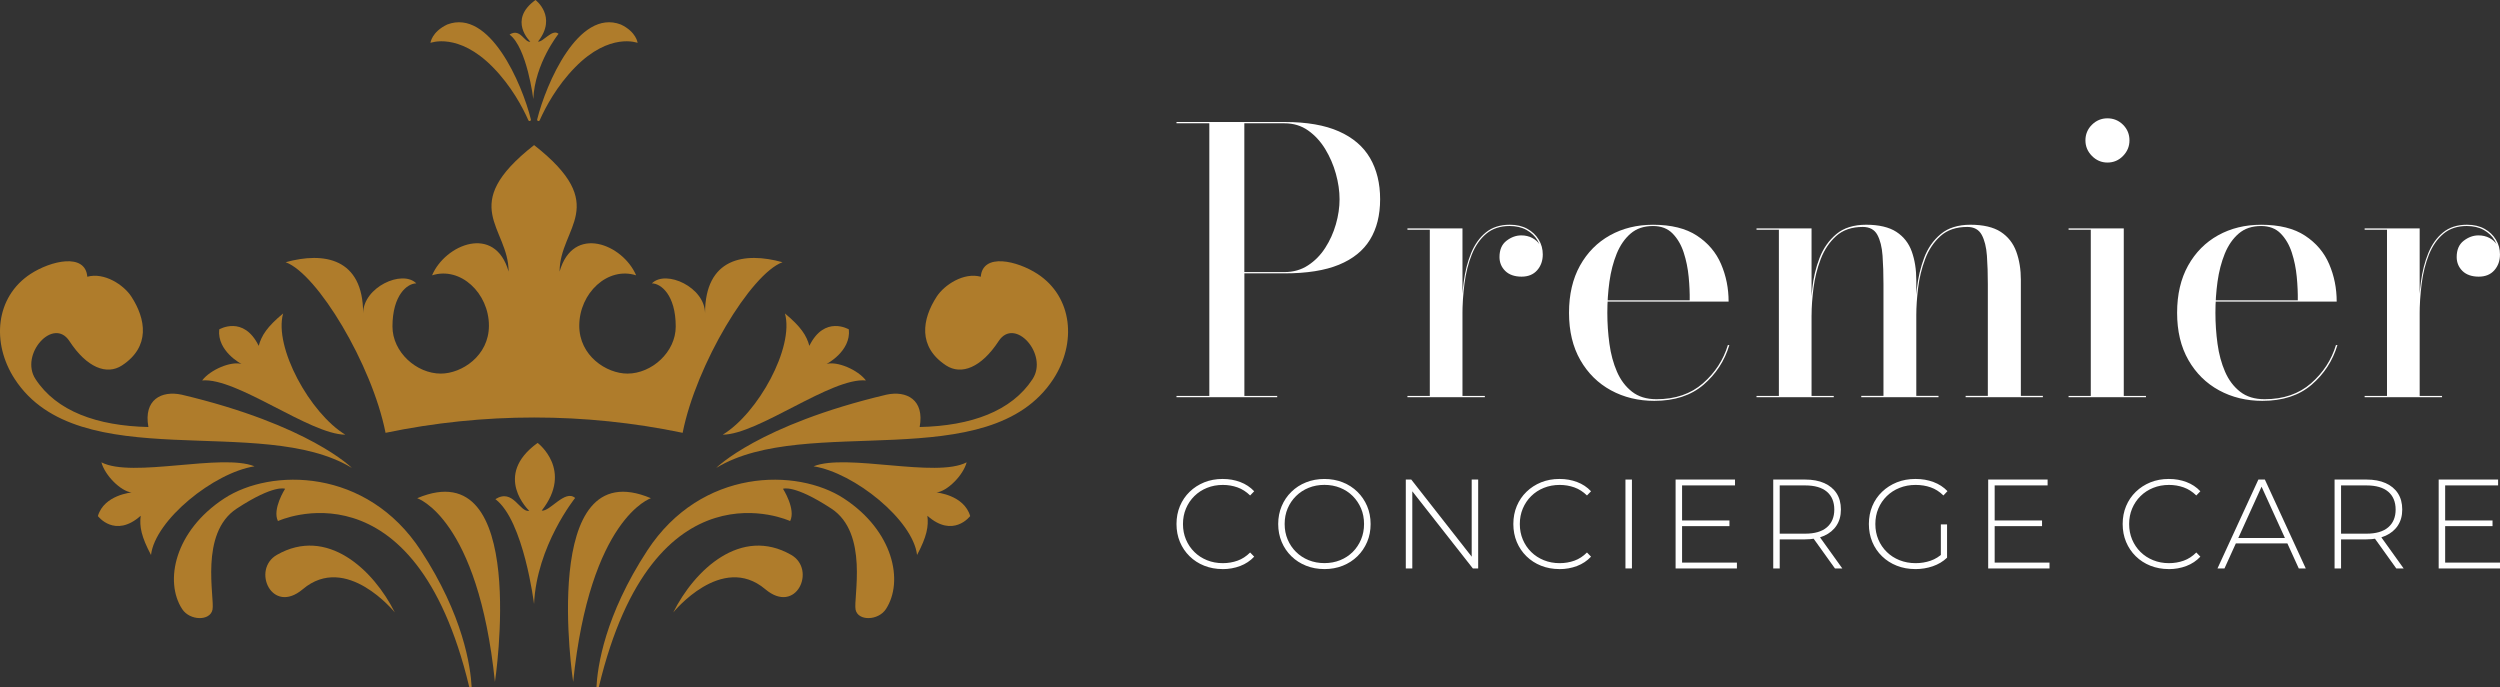 <?xml version="1.0" encoding="UTF-8"?> <svg xmlns="http://www.w3.org/2000/svg" id="b" viewBox="0 0 929.88 255.69"><rect x="0" y="0" width="929.88" height="255.69" fill="#333333" stroke="none"/><defs><style>.d{fill:#fff;}.e{fill:#af7c2b;}</style></defs><g id="c"><path class="d" d="M477.86,45.38c8.19,0,14.9,1.16,20.13,3.48s9.1,5.63,11.6,9.93c2.5,4.3,3.75,9.41,3.75,15.32s-1.25,10.92-3.75,15.01-6.36,7.21-11.57,9.35c-5.21,2.14-11.95,3.21-20.23,3.21h-14.94v45.58h12.21v.48h-37.46v-.48h12.21V45.86h-12.21v-.48h40.26ZM462.84,101.2h14.94c3.28,0,6.19-.83,8.73-2.49,2.55-1.66,4.69-3.83,6.41-6.52,1.73-2.68,3.05-5.6,3.96-8.77.91-3.16,1.37-6.27,1.37-9.31s-.46-6.21-1.37-9.48c-.91-3.28-2.23-6.33-3.96-9.18-1.73-2.84-3.86-5.15-6.38-6.93-2.52-1.77-5.45-2.66-8.77-2.66h-14.94v55.34h0Z"></path><path class="d" d="M543.97,84.96v62.3h8.32v.48h-28.79v-.48h8.32v-61.82h-8.32v-.48s20.47,0,20.47,0ZM543.63,117.44c0-4.27.26-8.41.78-12.42.52-4,1.44-7.62,2.76-10.85,1.32-3.23,3.15-5.8,5.49-7.71,2.34-1.91,5.31-2.87,8.9-2.87,2.55,0,4.73.51,6.55,1.53s3.23,2.37,4.23,4.03c1,1.66,1.5,3.49,1.5,5.49,0,2.32-.69,4.28-2.08,5.87-1.39,1.59-3.33,2.39-5.83,2.39s-4.61-.7-6.04-2.11-2.15-3.14-2.15-5.19c0-2.68.86-4.7,2.59-6.04,1.73-1.34,3.57-2.01,5.53-2.01,1.5,0,2.85.32,4.06.95,1.2.64,2.15,1.49,2.83,2.56s1.02,2.26,1.02,3.58h-.48c0-1.91-.48-3.66-1.43-5.25s-2.31-2.88-4.06-3.86-3.86-1.47-6.31-1.47c-3.5,0-6.39.96-8.67,2.87-2.28,1.91-4.06,4.47-5.36,7.68s-2.21,6.79-2.73,10.75c-.52,3.96-.78,7.98-.78,12.08h-.34.02,0Z"></path><path class="d" d="M615.34,149.1c-5.96,0-11.34-1.31-16.14-3.92-4.8-2.62-8.6-6.37-11.4-11.26-2.8-4.89-4.2-10.75-4.2-17.57s1.37-12.68,4.09-17.57c2.73-4.89,6.45-8.64,11.16-11.26,4.71-2.61,10.04-3.92,16-3.92,6.78,0,12.22,1.35,16.34,4.06,4.12,2.71,7.11,6.23,8.97,10.58,1.87,4.34,2.8,9,2.8,13.95h-50.22v-.48h35.75c.04-2.64-.08-5.54-.38-8.7-.3-3.16-.91-6.18-1.84-9.04-.93-2.87-2.31-5.23-4.13-7.1-1.82-1.87-4.25-2.8-7.3-2.8-3.37,0-6.14.93-8.32,2.8s-3.91,4.37-5.19,7.5c-1.27,3.14-2.17,6.61-2.7,10.41-.52,3.8-.78,7.65-.78,11.57s.26,7.71.78,11.53,1.46,7.28,2.8,10.37c1.34,3.09,3.21,5.57,5.6,7.44,2.39,1.87,5.42,2.8,9.11,2.8,7,0,12.76-1.97,17.26-5.9s7.6-8.68,9.28-14.23h.55c-1.77,5.87-4.98,10.79-9.62,14.77-4.64,3.98-10.74,5.97-18.29,5.97h.02Z"></path><path class="d" d="M673.81,84.96v62.3h8.26v.48h-28.73v-.48h8.32v-61.82h-8.32v-.48s20.47,0,20.47,0ZM712.77,104.2v43.05h8.26v.48h-28.73v-.48h8.26v-41.55c0-3.82-.11-7.35-.34-10.58-.23-3.23-.88-5.82-1.94-7.78-1.07-1.95-2.88-2.93-5.42-2.93-4.09,0-7.39,1.13-9.89,3.38s-4.41,5.09-5.73,8.53c-1.32,3.43-2.22,7.03-2.7,10.78-.48,3.75-.72,7.13-.72,10.13l-.34.68c0-3.23.2-6.8.61-10.71.41-3.91,1.31-7.66,2.7-11.26,1.39-3.59,3.47-6.55,6.24-8.87s6.48-3.48,11.12-3.48,8.52.89,11.22,2.66c2.71,1.77,4.62,4.22,5.73,7.34,1.11,3.12,1.67,6.65,1.67,10.61h0ZM751.66,104.2v43.05h8.19v.48h-28.73v-.48h8.26v-41.55c0-3.82-.11-7.35-.34-10.58-.23-3.23-.88-5.82-1.94-7.78-1.07-1.95-2.86-2.93-5.36-2.93-4.14,0-7.46,1.13-9.96,3.38s-4.4,5.09-5.7,8.53c-1.3,3.43-2.17,7.03-2.63,10.78s-.68,7.13-.68,10.13l-.41.68c0-3.23.22-6.8.65-10.71.43-3.91,1.32-7.66,2.66-11.26,1.34-3.59,3.4-6.55,6.18-8.87,2.77-2.32,6.48-3.48,11.12-3.48s8.52.89,11.22,2.66c2.71,1.77,4.63,4.22,5.77,7.34,1.14,3.12,1.71,6.65,1.71,10.61h-.01Z"></path><path class="d" d="M789.94,84.96v62.3h8.26v.48h-28.79v-.48h8.26v-61.82h-8.26v-.48h20.54s-.01,0-.01,0ZM783.87,60.46c-2.23,0-4.15-.82-5.77-2.46s-2.42-3.57-2.42-5.8.81-4.21,2.42-5.8,3.54-2.39,5.77-2.39,4.21.8,5.8,2.39,2.39,3.53,2.39,5.8-.8,4.16-2.39,5.8-3.53,2.46-5.8,2.46Z"></path><path class="d" d="M841.52,149.1c-5.96,0-11.34-1.31-16.14-3.92-4.8-2.62-8.6-6.37-11.4-11.26-2.8-4.89-4.2-10.75-4.2-17.57s1.37-12.68,4.09-17.57c2.73-4.89,6.45-8.64,11.16-11.26,4.71-2.61,10.04-3.92,16-3.92,6.78,0,12.22,1.35,16.34,4.06,4.12,2.71,7.11,6.23,8.97,10.58,1.87,4.34,2.8,9,2.8,13.95h-50.22v-.48h35.75c.04-2.64-.08-5.54-.38-8.7-.3-3.16-.91-6.18-1.84-9.04-.93-2.87-2.31-5.23-4.13-7.1-1.82-1.87-4.25-2.8-7.3-2.8-3.37,0-6.14.93-8.32,2.8s-3.91,4.37-5.19,7.5c-1.27,3.14-2.17,6.61-2.7,10.41-.52,3.8-.78,7.65-.78,11.57s.26,7.71.78,11.53,1.46,7.28,2.8,10.37,3.21,5.57,5.6,7.44c2.39,1.87,5.42,2.8,9.11,2.8,7,0,12.76-1.97,17.26-5.9s7.6-8.68,9.28-14.23h.55c-1.77,5.87-4.98,10.79-9.62,14.77-4.64,3.98-10.74,5.97-18.29,5.97h.02Z"></path><path class="d" d="M900,84.96v62.3h8.32v.48h-28.79v-.48h8.32v-61.82h-8.32v-.48s20.47,0,20.47,0ZM899.66,117.44c0-4.27.26-8.41.78-12.42.52-4,1.44-7.62,2.76-10.85,1.32-3.23,3.15-5.8,5.49-7.71,2.34-1.91,5.31-2.87,8.9-2.87,2.55,0,4.73.51,6.55,1.53s3.23,2.37,4.23,4.03c1,1.66,1.5,3.49,1.5,5.49,0,2.32-.69,4.28-2.08,5.87-1.39,1.59-3.33,2.39-5.83,2.39s-4.61-.7-6.04-2.11-2.15-3.14-2.15-5.19c0-2.68.86-4.7,2.59-6.04,1.73-1.34,3.57-2.01,5.53-2.01,1.5,0,2.85.32,4.06.95,1.2.64,2.15,1.49,2.83,2.56s1.02,2.26,1.02,3.58h-.48c0-1.91-.48-3.66-1.43-5.25s-2.31-2.88-4.06-3.86-3.86-1.47-6.31-1.47c-3.5,0-6.39.96-8.67,2.87-2.28,1.91-4.06,4.47-5.36,7.68s-2.21,6.79-2.73,10.75c-.52,3.96-.78,7.98-.78,12.08h-.34.02,0Z"></path><path class="d" d="M454.74,211.67c-2.46,0-4.73-.42-6.82-1.25s-3.91-2.01-5.45-3.52c-1.54-1.51-2.74-3.28-3.59-5.31s-1.28-4.26-1.28-6.68.43-4.65,1.28-6.68,2.05-3.8,3.61-5.31,3.38-2.68,5.45-3.52c2.08-.83,4.34-1.25,6.8-1.25s4.51.38,6.54,1.13c2.03.76,3.77,1.91,5.22,3.45l-1.51,1.56c-1.42-1.38-2.98-2.39-4.7-3s-3.53-.92-5.45-.92c-2.11,0-4.07.36-5.88,1.09-1.81.72-3.38,1.75-4.72,3.07s-2.38,2.87-3.12,4.63c-.74,1.76-1.11,3.68-1.11,5.76s.37,4,1.11,5.76,1.78,3.31,3.12,4.63,2.91,2.34,4.72,3.07,3.77,1.09,5.88,1.09c1.92,0,3.74-.31,5.45-.92,1.72-.61,3.28-1.63,4.7-3.05l1.51,1.56c-1.45,1.54-3.19,2.7-5.22,3.47s-4.21,1.16-6.54,1.16v-.02h0Z"></path><path class="d" d="M492.62,211.67c-2.46,0-4.73-.42-6.82-1.25s-3.92-2.01-5.48-3.54-2.76-3.3-3.61-5.34c-.85-2.03-1.28-4.24-1.28-6.63s.43-4.6,1.28-6.63,2.05-3.81,3.61-5.34,3.38-2.71,5.48-3.54c2.09-.83,4.37-1.25,6.82-1.25s4.73.42,6.82,1.25,3.91,2.01,5.45,3.52c1.54,1.51,2.75,3.28,3.61,5.31s1.3,4.26,1.3,6.68-.43,4.65-1.3,6.68-2.07,3.8-3.61,5.31c-1.54,1.51-3.36,2.68-5.45,3.52-2.09.83-4.37,1.25-6.82,1.25ZM492.62,209.45c2.11,0,4.06-.36,5.86-1.09,1.79-.72,3.35-1.75,4.68-3.07,1.32-1.32,2.35-2.87,3.09-4.63.74-1.76,1.11-3.68,1.11-5.76s-.37-4.04-1.11-5.78c-.74-1.75-1.77-3.28-3.09-4.61-1.32-1.32-2.88-2.34-4.68-3.07-1.79-.72-3.75-1.09-5.86-1.09s-4.06.36-5.86,1.09c-1.79.72-3.36,1.75-4.7,3.07-1.34,1.32-2.38,2.86-3.12,4.61s-1.11,3.68-1.11,5.78.37,4,1.11,5.76,1.78,3.31,3.12,4.63,2.9,2.34,4.7,3.07c1.79.72,3.75,1.09,5.86,1.09Z"></path><path class="d" d="M522.89,211.43v-33.06h2.03l23.57,30.08h-1.09v-30.08h2.41v33.06h-1.98l-23.61-30.08h1.09v30.08h-2.42Z"></path><path class="d" d="M580.03,211.67c-2.46,0-4.73-.42-6.82-1.25s-3.91-2.01-5.45-3.52c-1.54-1.51-2.74-3.28-3.59-5.31s-1.28-4.26-1.28-6.68.43-4.65,1.28-6.68,2.05-3.8,3.61-5.31,3.38-2.68,5.45-3.52c2.08-.83,4.34-1.25,6.8-1.25s4.51.38,6.54,1.13c2.03.76,3.77,1.91,5.22,3.45l-1.51,1.56c-1.42-1.38-2.98-2.39-4.7-3-1.72-.61-3.53-.92-5.45-.92-2.11,0-4.07.36-5.88,1.09-1.81.72-3.38,1.75-4.72,3.07s-2.38,2.87-3.12,4.63c-.74,1.76-1.11,3.68-1.11,5.76s.37,4,1.11,5.76,1.78,3.31,3.12,4.63c1.34,1.32,2.91,2.34,4.72,3.07s3.77,1.09,5.88,1.09c1.92,0,3.74-.31,5.45-.92,1.72-.61,3.28-1.63,4.7-3.05l1.51,1.56c-1.45,1.54-3.19,2.7-5.22,3.47-2.03.77-4.21,1.16-6.54,1.16v-.02h0Z"></path><path class="d" d="M604.59,211.43v-33.06h2.41v33.06h-2.41Z"></path><path class="d" d="M625.65,209.26h20.4v2.17h-22.81v-33.06h22.1v2.17h-19.69v28.71h0ZM625.37,193.58h17.9v2.12h-17.9v-2.12Z"></path><path class="d" d="M659.56,211.43v-33.06h11.85c2.77,0,5.15.44,7.13,1.32s3.51,2.15,4.58,3.8c1.07,1.65,1.61,3.66,1.61,6.02s-.54,4.27-1.61,5.93c-1.07,1.65-2.6,2.93-4.58,3.83-1.98.9-4.36,1.35-7.13,1.35h-10.53l1.09-1.13v11.95h-2.41ZM661.97,199.63l-1.09-1.13h10.53c3.56,0,6.26-.79,8.1-2.36,1.84-1.57,2.76-3.78,2.76-6.61s-.92-5.08-2.76-6.64-4.54-2.34-8.1-2.34h-10.53l1.09-1.18v20.26ZM682.51,211.43l-8.6-12h2.74l8.6,12h-2.74Z"></path><path class="d" d="M712.41,211.67c-2.49,0-4.79-.42-6.89-1.25-2.11-.83-3.94-2.01-5.5-3.52-1.56-1.51-2.76-3.28-3.61-5.31s-1.28-4.26-1.28-6.68.43-4.65,1.28-6.68c.85-2.03,2.06-3.8,3.64-5.31,1.57-1.51,3.41-2.68,5.5-3.52,2.09-.83,4.4-1.25,6.92-1.25s4.61.38,6.66,1.13c2.05.76,3.79,1.89,5.24,3.4l-1.51,1.61c-1.45-1.42-3.03-2.42-4.75-3.02s-3.58-.9-5.6-.9c-2.14,0-4.12.36-5.95,1.09-1.83.72-3.42,1.75-4.77,3.07-1.35,1.32-2.4,2.87-3.14,4.63-.74,1.76-1.11,3.68-1.11,5.76s.37,4,1.11,5.76,1.79,3.31,3.14,4.63c1.35,1.32,2.94,2.34,4.77,3.07,1.83.72,3.81,1.09,5.95,1.09,1.95,0,3.8-.3,5.55-.9,1.75-.6,3.35-1.59,4.79-2.98l1.37,1.84c-1.48,1.42-3.25,2.48-5.31,3.19s-4.23,1.06-6.49,1.06h0ZM721.9,207.18v-12.14h2.31v12.37l-2.31-.24h0Z"></path><path class="d" d="M741.92,209.26h20.4v2.17h-22.81v-33.06h22.1v2.17h-19.69v28.71h0ZM741.64,193.58h17.9v2.12h-17.9v-2.12Z"></path><path class="d" d="M806.67,211.67c-2.46,0-4.73-.42-6.82-1.25s-3.91-2.01-5.45-3.52c-1.54-1.51-2.74-3.28-3.59-5.31-.85-2.03-1.28-4.26-1.28-6.68s.43-4.65,1.28-6.68c.85-2.03,2.05-3.8,3.61-5.31s3.38-2.68,5.45-3.52c2.08-.83,4.34-1.25,6.8-1.25s4.51.38,6.54,1.13c2.03.76,3.77,1.91,5.22,3.45l-1.51,1.56c-1.42-1.38-2.98-2.39-4.7-3-1.72-.61-3.53-.92-5.45-.92-2.11,0-4.07.36-5.88,1.09-1.81.72-3.38,1.75-4.72,3.07s-2.38,2.87-3.12,4.63c-.74,1.76-1.11,3.68-1.11,5.76s.37,4,1.11,5.76,1.78,3.31,3.12,4.63,2.91,2.34,4.72,3.07,3.77,1.09,5.88,1.09c1.92,0,3.74-.31,5.45-.92,1.72-.61,3.28-1.63,4.7-3.05l1.51,1.56c-1.45,1.54-3.19,2.7-5.22,3.47-2.03.77-4.21,1.16-6.54,1.16v-.02h0Z"></path><path class="d" d="M824.8,211.43l15.21-33.06h2.41l15.21,33.06h-2.6l-14.36-31.55h1.04l-14.31,31.55h-2.6ZM830.38,202.13l.8-2.03h19.79l.8,2.03h-21.39,0Z"></path><path class="d" d="M868.35,211.43v-33.06h11.85c2.77,0,5.15.44,7.13,1.32s3.51,2.15,4.58,3.8c1.07,1.65,1.61,3.66,1.61,6.02s-.54,4.27-1.61,5.93c-1.07,1.65-2.6,2.93-4.58,3.83-1.98.9-4.36,1.35-7.13,1.35h-10.53l1.09-1.13v11.95h-2.41ZM870.76,199.63l-1.09-1.13h10.53c3.56,0,6.26-.79,8.1-2.36,1.84-1.57,2.76-3.78,2.76-6.61s-.92-5.08-2.76-6.64-4.54-2.34-8.1-2.34h-10.53l1.09-1.18v20.26ZM891.3,211.43l-8.6-12h2.74l8.6,12h-2.74Z"></path><path class="d" d="M909.48,209.26h20.4v2.17h-22.81v-33.06h22.1v2.17h-19.69v28.71h0ZM909.2,193.58h17.9v2.12h-17.9v-2.12Z"></path><path class="e" d="M253.91,160.99c5.04-25.44,25.41-59.2,37.15-63.46-14.23-3.94-28.82-1.57-28.82,19.03,0-9.7-14.53-16.4-19.77-11.16,3.32,0,8.87,4.29,8.87,16.06,0,9.53-8.95,17.5-17.96,17.5-7.79,0-17.92-6.6-17.92-17.81,0-12.12,10.57-22.12,21.15-18.74-4.86-11.5-23.41-19.16-28.47-1.4,0-16.55,19.39-24.44-9.48-47.04-28.87,22.61-9.48,30.49-9.48,47.04-5.05-17.77-23.61-10.1-28.47,1.4,10.57-3.38,21.15,6.62,21.15,18.74,0,11.21-10.12,17.81-17.91,17.81-9.02,0-17.97-7.97-17.97-17.5,0-11.77,5.55-16.06,8.87-16.06-5.25-5.25-19.78,1.46-19.78,11.16,0-20.6-14.59-22.97-28.82-19.03,11.75,4.26,32.12,38.02,37.16,63.46,36.45-7.6,74.08-7.6,110.53,0h-.03,0Z"></path><path class="e" d="M199.18,0s8.23,6.18.93,15.48c1.9.26,5.35-4.91,7.64-2.9,0,0-8.8,10.93-9.39,24.25,0,0-2.34-19.08-8.83-23.98,4.07-2.56,5.55,3.11,7.74,2.67,0,0-8.51-8.02,1.91-15.52Z"></path><path class="e" d="M200.74,44.73c-.25.55-1.08.26-.93-.33,3.27-13.21,15.33-41.3,31.1-35.29,5.82,2.75,6.25,6.84,6.25,6.84,0,0-10.36-4.07-23.22,9.05-6.85,6.98-11.04,14.88-13.19,19.72h-.01Z"></path><path class="e" d="M196.53,44.73c.25.55,1.08.26.93-.33-3.27-13.21-15.33-41.3-31.1-35.29-5.82,2.75-6.25,6.84-6.25,6.84,0,0,10.36-4.07,23.22,9.05,6.85,6.98,11.04,14.88,13.19,19.72h.01Z"></path><path class="e" d="M199.97,164.74s13.4,10.06,1.51,25.19c3.09.42,8.7-7.99,12.44-4.71,0,0-14.33,17.8-15.28,39.47,0,0-3.81-31.06-14.38-39.03,6.63-4.16,9.03,5.05,12.6,4.35,0,0-13.86-13.05,3.11-25.27Z"></path><path class="e" d="M94.65,173.44c-12.24-4.93-45.52,4.49-56.93-1.48,1.28,4.84,7.17,10.76,11.23,11.22,0,0-10.24.89-12.54,8.77,0,0,6.32,8.41,15.92-.11-.49,3.97.19,7.71,3.84,14.59,1.51-12.99,23.35-30.6,38.48-32.98h0Z"></path><path class="e" d="M128.45,161.68c-13.19-.07-40.44-21.38-53.26-20.17,3.01-3.99,10.71-7.25,14.64-6.13,0,0-9.14-4.7-8.29-12.86,0,0,9.04-5.39,14.69,6.12,1.05-3.86,3.09-7.07,9.08-12.05-3.52,12.59,10.03,37.16,23.14,45.09h0Z"></path><path class="e" d="M83.39,185.41c17.4-11.38,53.01-11.4,73.12,19.34,15.81,24.17,18.53,43.16,18.93,50.94l-.91-.19c-20.4-85.27-71.15-61.69-71.15-61.69-2.2-4.43,2.66-12,2.66-12,0,0-3.95-1.81-17.97,7.35-14.02,9.17-8.13,33.31-9.03,37.61s-8.44,4.13-11.28-.22c-6.71-10.27-2.82-29.07,15.63-41.14Z"></path><path class="e" d="M130.86,174.04c-33.45-20.39-101.53,3.41-125.34-32.99-8.79-13.45-7.25-30.6,5.83-39.15,7.56-4.94,20.39-7.94,21.12,1.03,6.4-1.74,13.58,3.1,16.35,7.33,5.52,8.45,7.13,18.74-3.44,25.66-5.68,3.72-13.12.81-19.56-9.05-6-9.17-18.6,4.98-12.61,14.14,7.8,11.92,22.82,17.4,41.99,17.82-1.88-10.19,4.9-13.66,12.41-12.02,47.45,11.26,63.26,27.23,63.26,27.23h-.01Z"></path><path class="e" d="M146.85,227.78c-7.98-15.93-25.23-32.08-43.87-21.39-9.48,5.44-1.88,22.49,9.64,12.77,16.21-13.67,34.23,8.63,34.23,8.63h0Z"></path><path class="e" d="M155.17,185.31s22.66,7.28,28.92,68.34c0,0,13.08-86.07-28.92-68.34Z"></path><path class="e" d="M302.62,173.44c12.24-4.93,45.52,4.49,56.93-1.48-1.28,4.84-7.17,10.76-11.23,11.22,0,0,10.24.89,12.54,8.77,0,0-6.32,8.41-15.92-.11.49,3.97-.19,7.71-3.84,14.59-1.51-12.99-23.35-30.6-38.48-32.98h0Z"></path><path class="e" d="M268.82,161.68c13.19-.07,40.44-21.38,53.26-20.17-3.01-3.99-10.71-7.25-14.64-6.13,0,0,9.14-4.7,8.29-12.86,0,0-9.04-5.39-14.69,6.12-1.05-3.86-3.09-7.07-9.08-12.05,3.52,12.59-10.03,37.16-23.14,45.09h0Z"></path><path class="e" d="M313.89,185.41c-17.4-11.38-53.01-11.4-73.12,19.34-15.81,24.17-18.53,43.16-18.93,50.94l.91-.19c20.4-85.27,71.15-61.69,71.15-61.69,2.2-4.43-2.66-12-2.66-12,0,0,3.95-1.81,17.97,7.35,14.02,9.17,8.13,33.31,9.03,37.61s8.44,4.13,11.28-.22c6.71-10.27,2.82-29.07-15.63-41.14Z"></path><path class="e" d="M266.41,174.04c33.45-20.39,101.53,3.41,125.34-32.99,8.79-13.45,7.25-30.6-5.83-39.15-7.56-4.94-20.39-7.94-21.12,1.03-6.4-1.74-13.58,3.1-16.35,7.33-5.52,8.45-7.13,18.74,3.44,25.66,5.68,3.72,13.12.81,19.56-9.05,6-9.17,18.6,4.98,12.61,14.14-7.8,11.92-22.82,17.4-41.99,17.82,1.88-10.19-4.9-13.66-12.41-12.02-47.45,11.26-63.26,27.23-63.26,27.23h.01Z"></path><path class="e" d="M250.42,227.78c7.98-15.93,25.23-32.08,43.87-21.39,9.48,5.44,1.88,22.49-9.64,12.77-16.21-13.67-34.23,8.63-34.23,8.63h0Z"></path><path class="e" d="M242.11,185.31s-22.66,7.28-28.92,68.34c0,0-13.08-86.07,28.92-68.34Z"></path></g></svg> 